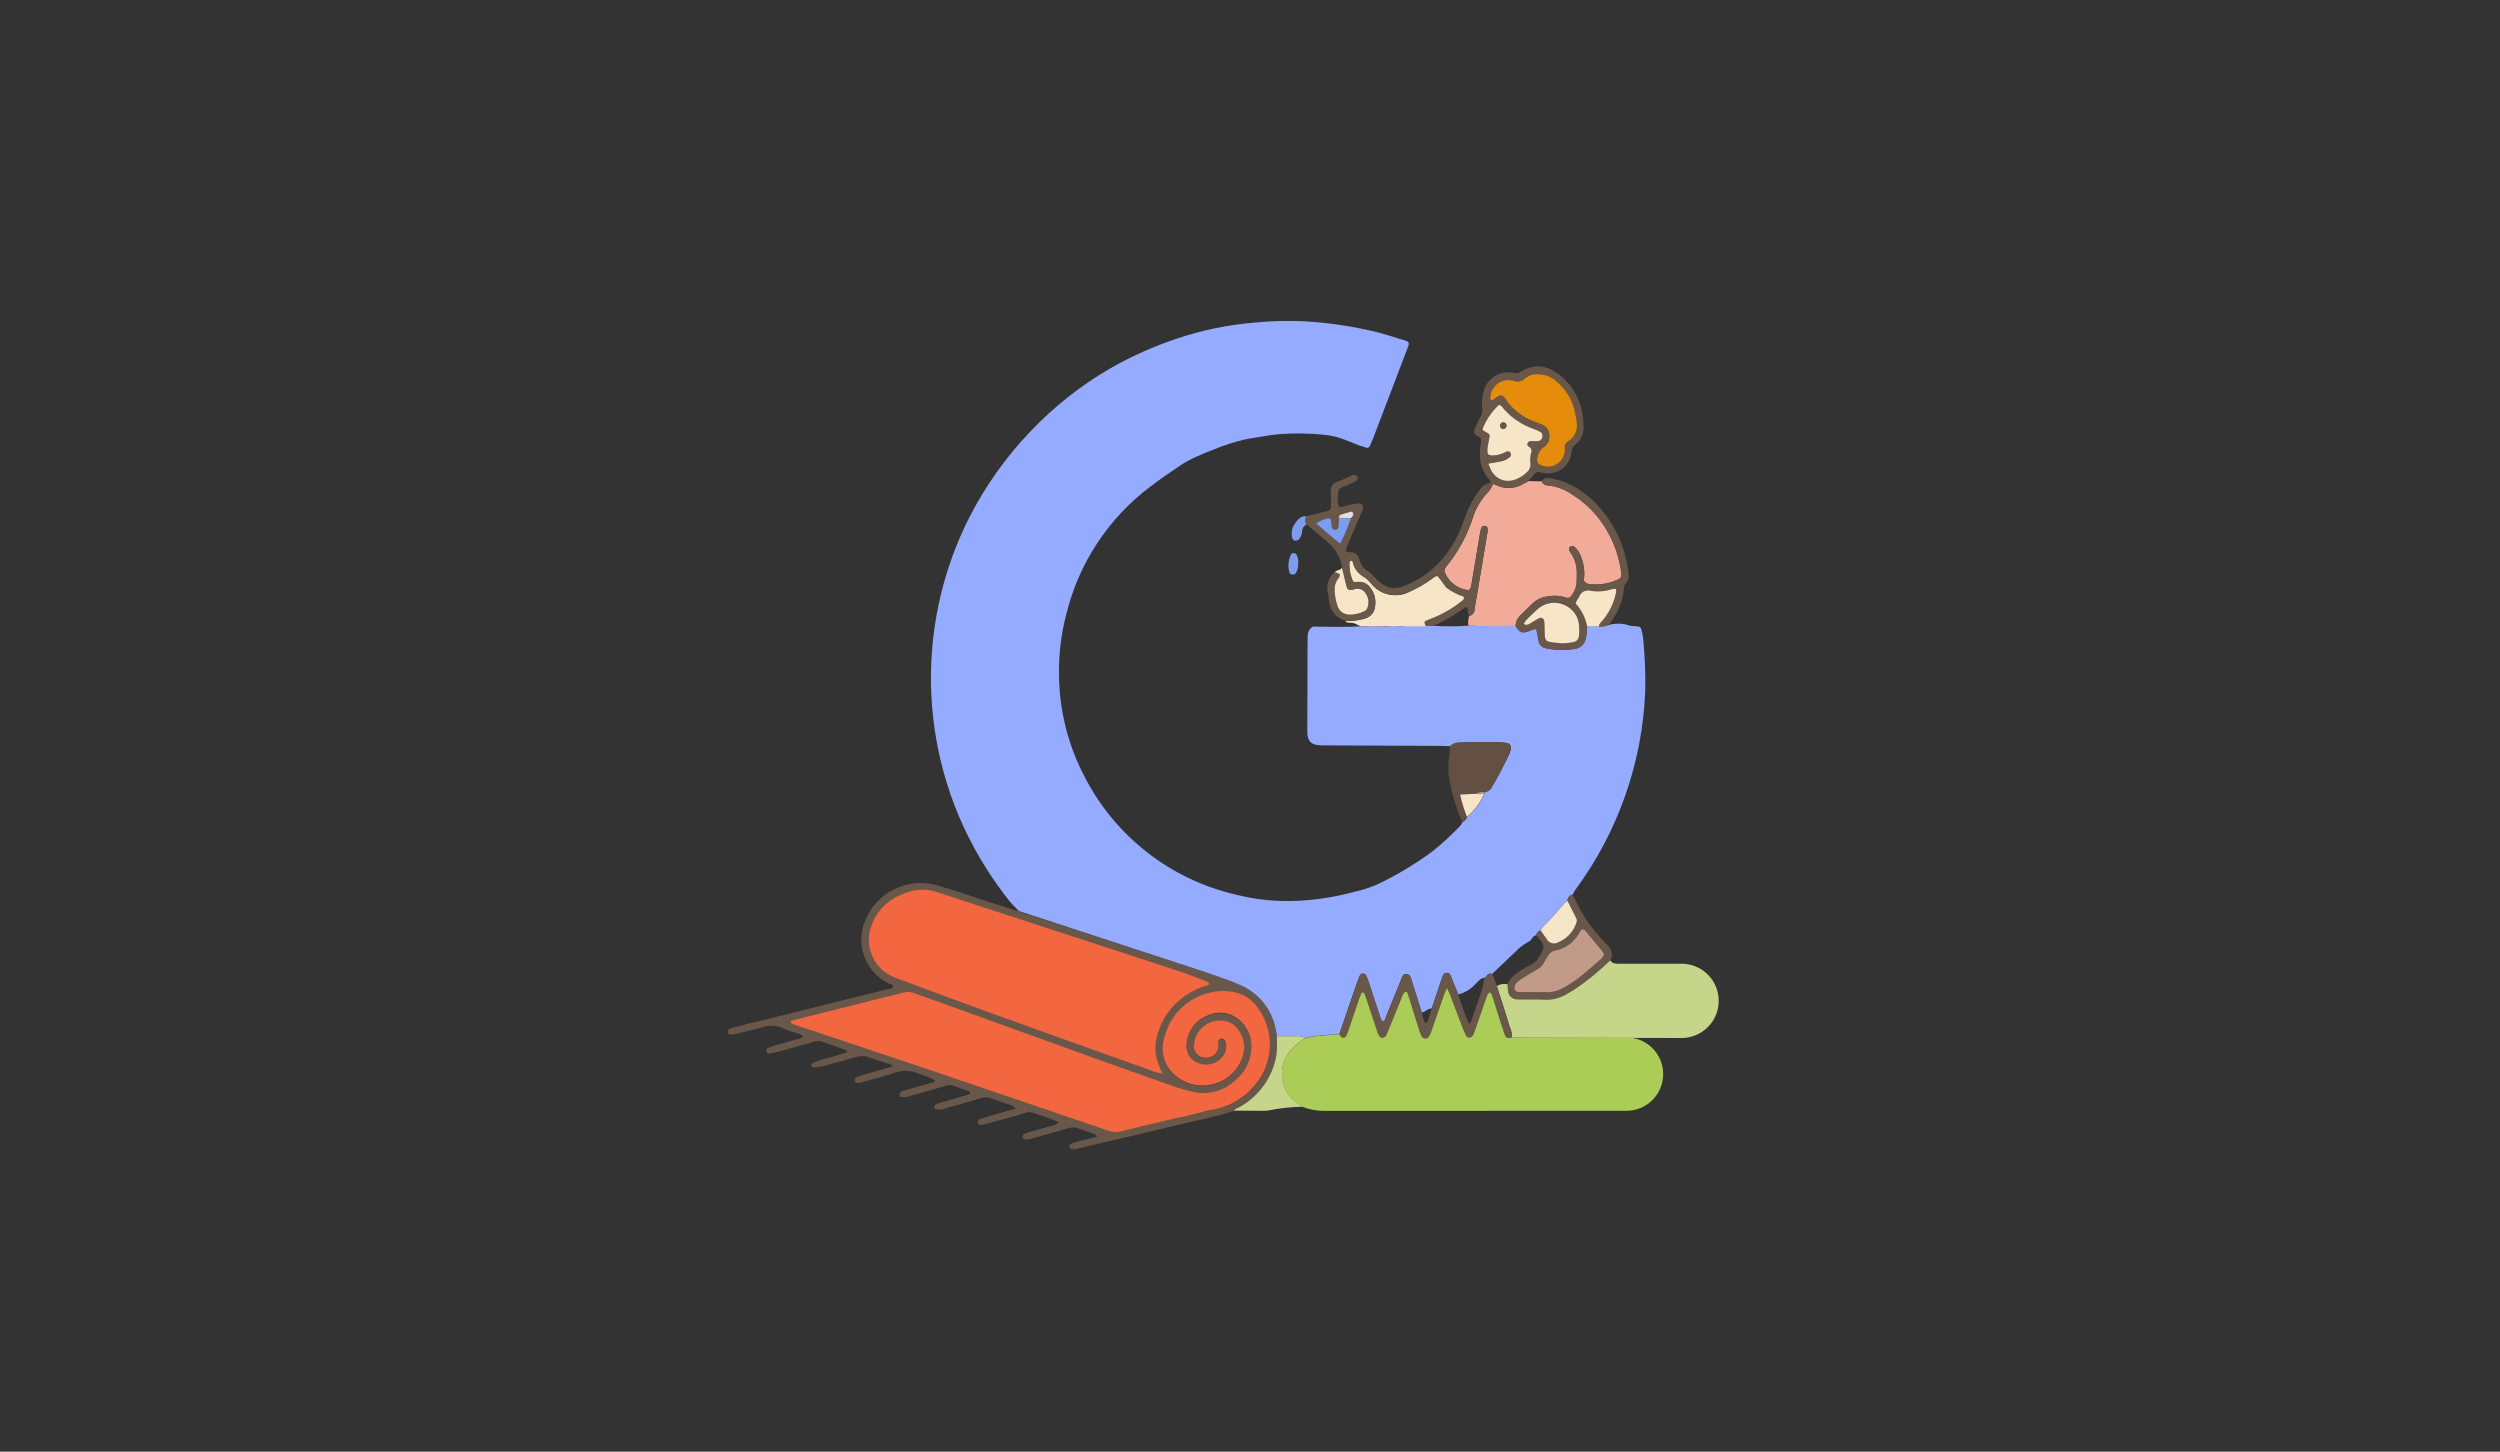 <?xml version="1.0" encoding="UTF-8"?>
<svg id="Ebene_2" data-name="Ebene 2" xmlns="http://www.w3.org/2000/svg" viewBox="0 0 883.14 512.82">
  <rect x="0" y="0" width="883.14" height="512.82" fill="#333333" stroke="none"/>
  <defs>
    <style>
      .cls-1 {
        fill: #f7e5c8;
      }

      .cls-1, .cls-2, .cls-3, .cls-4, .cls-5, .cls-6, .cls-7, .cls-8, .cls-9, .cls-10, .cls-11, .cls-12, .cls-13 {
        stroke-width: 0px;
      }

      .cls-2 {
        fill: #634f43;
      }

      .cls-3 {
        fill: #94abff;
      }

      .cls-4 {
        fill: #abcc57;
      }

      .cls-5 {
        fill: #c5d68b;
      }

      .cls-6 {
        fill: #c29a88;
      }

      .cls-7 {
        fill: #7d9cf0;
      }

      .cls-8 {
        fill: #e7dedf;
      }

      .cls-9 {
        fill: #fafafa;
      }

      .cls-10 {
        fill: #e68c0c;
      }

      .cls-11 {
        fill: #f1ab98;
      }

      .cls-12 {
        fill: #f26740;
      }

      .cls-13 {
        fill: #69584a;
      }
    </style>
  </defs>
  <path id="Pfad_11623" data-name="Pfad 11623" class="cls-1" d="m475.29,219.38c2.37.12,4.74-.2,6.99-.9,1.99-.58,3.4-2.37,3.5-4.44.24-1.65-.02-3.34-.74-4.84-1.17-2.23-2.71-3.88-5.55-3.54-.5,0-.98-.02-1.47-.1-1-2.17-1.45-4.54-1.35-6.91.06-.22.2-.4.38-.5.26-.16.6-.06.76.2.02.06.06.1.06.16.48,2.35,2.03,4.36,4.18,5.44.94.7,1.81,1.53,2.51,2.47,3.27,3.84,8.76,4.96,13.28,2.69,2.71-1.21,5.28-2.69,7.7-4.4.68-.44,1.19-1.17,2.25-1.23.98,1.35,10.17,7.11,11.19,8.54-.84,1.61-7.29,3.44-8.74,4.44-1.06.72-4.56,3.66-5.44,4.56-1.45,1.45-4.06.28-5.89,1.08-1.02.46-1.83-1-2.27.04-.32.74-.3-.92-.76-.82-.48,0-1.08-.1-1.57-.1-1.39.22-2.77.22-4.16,0-3.11.2-6.23.2-9.34,0-.48-.14-.92-.32-1.37-.54-.56-.36-1.21-.6-1.89-.68-.78-.04-1.65.16-2.25-.58v-.04h-.02Z"/>
  <path id="Pfad_11642" data-name="Pfad 11642" class="cls-13" d="m422.99,342.5c3.6,1.19,7.17,2.43,10.75,3.7,1.45.52,2.85,1.17,4.26,1.75,6.59,2.75,11.35,8.64,12.66,15.67.2.8.3,1.65.44,2.45,0,1.31.02,2.61,0,3.92-.02,1.79-.26,3.56-.72,5.26-1.85,6.59-6.19,12.22-12.12,15.65-.8.48-1.79.66-2.39,1.47-6.27,2.23-12.84,3.3-19.29,4.88-8.7,2.15-17.44,4.18-26.64,6.33-2.67.62-5.83,1.37-8.98,2.11-.78.3-1.63.38-2.43.24-.32-.14-.58-.38-.72-.68-.22-.42-.06-.94.38-1.17h.04c.74-.34,1.53-.62,2.33-.8,2.29-.58,4.6-1.11,6.89-1.65-.16-.78-.7-1-1.27-1.21-1.69-.56-3.4-1.06-5.04-1.73-1.33-.52-2.79-.54-4.14-.06-3.96,1.21-7.98,2.25-11.95,3.4-.88.34-1.83.5-2.79.46-.48-.06-.94-.18-1-.78-.08-.48.18-.96.64-1.17.88-.34,1.79-.64,2.69-.9,2.61-.76,5.24-1.49,7.86-2.21.64-.08,1.21-.48,1.49-1.06-3.09-1.41-6.37-2.33-9.58-3.44-.94-.16-1.91,0-2.75.4-4.34,1.19-8.66,2.45-13,3.66-.68.2-1.37.34-2.07.4-.5.08-.96-.24-1.06-.72-.16-.46.04-.98.46-1.21.76-.34,1.55-.6,2.33-.82,3.48-1.02,6.95-2.03,10.47-3.03-.32-.58-.86-1-1.51-1.17-2.35-.8-4.74-1.53-7.05-2.41-1.21-.48-2.55-.5-3.78-.06-4.08,1.25-8.2,2.35-12.3,3.52-1.08.46-2.29.6-3.48.4-.22-.08-.4-.24-.5-.46-.16-.32-.1-.7.14-.96.4-.44.92-.72,1.53-.82,3.19-.9,6.37-1.83,9.56-2.75.34-.08.68-.2,1-.34.2-.12.32-.3.36-.52,0-.2-.14-.38-.3-.48-1.99-.74-3.98-1.51-6.01-2.17-.94-.18-1.91-.06-2.79.32-4.1,1.21-8.2,2.33-12.3,3.52-.88.34-1.85.44-2.79.32-.32-.06-.76-.14-.72-.62,0-.34.08-.68.26-.96.54-.72,1.47-.76,2.23-.98,2.83-.86,5.69-1.63,8.54-2.41.64-.06,1.23-.42,1.57-.96-1.85-.9-3.76-1.67-5.71-2.27-2.81-1.33-6.05-1.43-8.92-.28-3.36,1.15-6.83,1.97-10.25,2.95-.56.2-1.13.36-1.71.48-.68.08-1.47.22-1.81-.66-.24-.62.14-1.23,1.04-1.53,1.35-.44,2.71-.84,4.08-1.23,2.71-.78,5.42-1.59,8.4-2.43-.46-.32-.94-.6-1.45-.84-2.35-.78-4.76-1.43-7.07-2.29-1.55-.58-3.25-.6-4.82-.08-3.98,1.19-7.98,2.25-11.95,3.32-.92.22-1.87.32-2.81.32-.34-.06-.62-.28-.78-.6-.06-.32.06-.66.3-.88.62-.34,1.27-.62,1.95-.8,2.49-.74,5-1.43,7.51-2.17.96-.28,1.91-.64,2.89-.96-.26-.4-.34-.7-.5-.76-2.89-1.04-5.79-2.07-8.7-3.05-.92-.24-1.91-.16-2.79.2-4.1,1.19-8.2,2.35-12.32,3.48-1.02.28-2.07.5-3.11.62-.48.1-.98-.18-1.13-.66-.16-.6.18-1.23.78-1.41.88-.34,1.79-.64,2.69-.88,2.51-.72,5-1.45,7.51-2.15.34-.1.7-.12,1.04-.26s.66-.24.74-.66c.08-.48-.34-.56-.6-.66-2.27-.68-4.5-1.47-6.69-2.37-2.05-.92-4.36-1.04-6.49-.32-3.19.88-6.43,1.67-9.64,2.45-.68.16-1.39.22-2.09.22-.48,0-.88-.4-.88-.88v-.04c0-.34.12-.68.38-.92.74-.36,1.53-.64,2.33-.84,17.34-4.32,34.7-8.62,52.06-12.9.58-.1,1.17-.26,1.71-.44.62-.26,1.69,0,1.83-.7.22-1.13-1.04-1.08-1.69-1.43-8-4.04-11.57-13.54-8.2-21.86,3.9-10.09,14.77-15.59,25.22-12.78,7.39,2.13,14.65,4.74,21.98,7.03m5.44,1.61l62.99,72.19c2.59-.32,5.14-.82,7.66-1.55,5.67-1,10.79-3.98,14.47-8.42,6.79-7.84,7.15-19.37.86-27.61-1.83-2.53-4.48-4.36-7.51-5.12-3.01-.76-6.17-.76-9.2,0-7.98,1.79-14.25,7.98-16.15,15.93-1.55,4.66-.14,9.8,3.54,13.06,6.09,5.53,15.51,5.06,21.04-1.02,1.47-1.63,2.57-3.54,3.21-5.63.92-3.13.34-6.53-1.61-9.16-.8-1.19-1.93-2.13-3.25-2.67-4.74-1.81-10.07.56-11.87,5.3-.32.82-.5,1.67-.58,2.53-.4,2.13.98,4.18,3.11,4.58.24.04.46.06.7.06,2.27.34,4.38-1.23,4.72-3.5.02-.2.04-.38.04-.58.04-.46-.04-.96,0-1.43,0-.68.56-1.23,1.25-1.21.56,0,1.06.4,1.19.96.6,1.71.34,3.62-.68,5.1-1.83,2.61-5.14,3.74-8.18,2.79-3.01-.7-5.06-3.52-4.8-6.61.22-4.64,3.15-8.72,7.49-10.41,3.3-1.57,7.19-1.23,10.19.86,3.8,2.65,5.77,7.21,5.08,11.79-.42,4.2-2.55,8.04-5.91,10.59-3.98,3.56-9.42,4.94-14.61,3.74-2.09-.44-4.14-1.02-6.17-1.73-8.74-3.03,4.24,10.11-57.02-62.85h.02v-.02Zm-18.34,54.81c18.52,20.25,52.72,12.68,69.9,6.05,0,0-88.4-26.28-69.88-6.03h0l-.02-.02Z"/>
  <path id="Pfad_11646" data-name="Pfad 11646" class="cls-11" d="m535.4,221.19c-1.99.06-2.91.22-5.57.22-1.33.1-2.65.1-3.98,0-1.39-.2-3.68-.1-5.04-.36l-.06-.06-.08.06-1.91.04c-.24-1.17-.16-2.37.22-3.5,1.08-.18,1.87-1.11,1.93-2.19.18-1.89.62-3.74.92-5.61,1.23-7.35,2.45-14.71,3.68-22.06.06-.34.04-.7,0-1.04-.08-.48-.46-.86-.96-.9-.48-.1-.96.14-1.19.6-.22.54-.38,1.11-.48,1.69-.98,5.83-1.97,11.67-2.93,17.5-.1.7-.24,1.39-.42,2.09-.14.56-.7.92-1.27.78-.04,0-.08-.02-.12-.04-3.34-.54-6.19-2.71-7.59-5.81-.44-.72-.36-1.65.2-2.27,4.32-5.22,7.57-11.23,9.62-17.68,1-3.05,2.63-5.87,4.78-8.26,1.02-.94,1.79-2.13,2.25-3.44.56.2.88.32,1.21.46,2.93,1.41,6.39,1.29,9.22-.32.72-.38,1.47-.76,2.19-1.15l4.62.1c.36.9,1.27,1.49,2.23,1.45,3.19.36,6.25,1.53,8.86,3.42,3.42,2.17,6.43,4.9,8.94,8.06,4.24,5.47,6.99,11.93,7.98,18.79.32,2.07.06,2.51-1.81,3.27-2.63,1.11-5.49,1.59-8.34,1.41-.96.08-1.91-.2-2.65-.8-.72-.7-.14-1.57-.2-2.37.08-2.85-.56-5.69-1.89-8.22-.44-.7-.96-1.33-1.57-1.89-.46-.42-1.17-.4-1.61.04-.36.34-.44.88-.2,1.31.14.32.32.62.56.9,1.41,2.07,2.13,4.54,2.07,7.05.04.94-.08,1.91-.04,2.85-.04,1.91-.72,3.76-1.95,5.22-.36.66-1.19.9-1.85.56-1.91-.64-3.98-.8-5.97-.46-2.15.14-4.18,1.04-5.77,2.51-1.41,1.29-2.69,2.67-4.08,4-1.19,1.02-1.91,2.49-1.97,4.04h0Z"/>
  <path id="Pfad_11625" data-name="Pfad 11625" class="cls-3" d="m503.62,221.11l2.79-.04c4.12.26,8.26.24,12.38-.04l1.91-.04h.14c1.39.24,3.15.08,4.54.3,1.51.22,2.21-.3,4.3-.16,1.91-.22,3.84-.22,5.75,0,1.41,2.29,2.01,2.55,4.22,1.99,1-.26,1.85-1.06,3.11-.86.24,1.37.48,2.75.76,4.14.22,1.35,1.29,2.39,2.63,2.57,3.38.72,6.85.78,10.27.22,1.81-.28,3.28-1.61,3.72-3.38.34-1.51.52-3.03.56-4.58h4.16c.8.12,1.61.08,2.39-.12,2.25-.84,4.72-1.02,7.07-.52,1.11.42,2.29.64,3.48.62,1.77.16,1.85.26,2.25,2.11.2.8.34,1.63.42,2.45.62,6.25.86,12.54.7,18.81-1.11,25.14-9.66,49.39-24.59,69.64-.38.58-.74,1.21-1.08,1.83-1.02.18-1.77,1.06-1.77,2.09-.56.42-1.08.9-1.57,1.43-1.87,2.31-3.84,4.52-5.93,6.61-.82.68-1.51,1.53-1.97,2.49-.8.22-1.43.86-1.61,1.69-1.33.22-1.45,1.77-2.59,2.27-1.04.54-2.03,1.19-2.95,1.93-.28.22-.54.44-.78.7-3.07,2.91-6.13,5.85-9.2,8.76-.68-.28-1.47-.06-1.87.54-.26.4-.5.78-1.02.88-1.41.16-2.09,1.33-3.03,2.17-1.61,1.83-3.74,3.09-6.09,3.66-.72-1.75-1.45-3.5-2.15-5.24-.4-.98-.62-2.37-1.81-2.39-1.47-.04-1.63,1.49-2.01,2.57-1.17,3.36-2.29,6.71-3.44,10.07-1.41-.14-2.17,1.27-3.46,1.41-1.19-3.72-2.35-7.43-3.54-11.15-.34-1.11-.5-2.53-2.03-2.49-1.31,0-1.47,1.37-1.87,2.31-1.77,4.26-3.48,8.54-5.22,12.8-.26.62-.3,1.43-1.21,1.67-.56-.7-.94-1.55-1.11-2.45-1.25-3.7-2.43-7.41-3.66-11.11-.28-.9-.6-1.79-.98-2.65-.3-.64-1.06-.9-1.71-.6-.26.12-.46.32-.58.58-.4.86-.74,1.75-1.02,2.63-2.07,6.03-4.14,12.08-6.21,18.1-2.09,0-4.16.3-6.23.46-1.95.12-3.88.42-5.77.92-.78-.52-1.73-.76-2.67-.66h-7.35c-.14-.82-.24-1.65-.44-2.45-1.31-7.01-6.07-12.9-12.66-15.67-1.43-.6-2.81-1.25-4.26-1.75-3.58-1.27-7.15-2.51-10.75-3.7-16.78-5.49-33.53-10.97-50.29-16.46-4.28-1.41-8.56-2.79-12.82-4.2-.32-.34-.18-.2-1.23-1.31l-1.95-2.05c-2.91-3.74-5.71-7.59-8.24-11.61-23.85-37.49-26.08-84.83-5.87-124.41,5.61-10.89,12.74-20.94,21.2-29.8,8.32-8.82,17.88-16.4,28.37-22.48,7.41-4.24,15.25-7.76,23.37-10.47,9-3.05,18.34-4.98,27.81-5.75,5.79-.56,11.61-.7,17.42-.44,8.64.48,17.24,1.77,25.64,3.84,3.44.86,6.83,1.99,10.23,3.05,1.04.32,1.25.86.84,1.93-1.77,4.66-3.54,9.32-5.32,13.96-2.37,6.21-4.74,12.42-7.11,18.63-.34.88-.72,1.77-1.11,2.61-.2.54-.8.82-1.35.62-.04,0-.08-.04-.12-.06-.9-.3-1.83-.54-2.71-.88-2.21-.84-4.38-1.83-6.63-2.53-1.69-.54-3.44-.88-5.2-1.06-5.3-.56-10.65-.64-15.97-.24-4.04.34-7.98,1.19-11.95,1.81-3.94.9-7.78,2.15-11.49,3.72-2.01.7-3.98,1.53-5.91,2.45-1.85.82-3.64,1.77-5.32,2.85-3.64,2.43-7.25,4.92-10.75,7.57-14.99,11.21-25.56,27.31-29.92,45.49-1.77,6.79-2.61,13.78-2.51,20.8.06,12.64,3.13,25.09,9.02,36.29,10.85,21.16,30.5,36.45,53.69,41.73,7.03,1.77,14.29,2.49,21.54,2.13,6.75-.3,13.46-1.37,19.97-3.15,2.77-.58,5.49-1.45,8.08-2.57,6.87-3.25,13.4-7.15,19.53-11.67,3.15-2.51,6.15-5.22,8.96-8.14.74-.6,1.33-1.37,1.73-2.23.74-.42,1.33-1.06,1.67-1.85,2.57-2.15,4.62-4.84,5.99-7.92.04-.08,0-.22,0-.34.1-.14.16-.3.2-.48,1.19-.2,2.19-.98,2.67-2.07,2.25-3.62,4.06-7.49,5.99-11.27.3-.62.5-1.31.6-2.01.18-.94-.44-1.85-1.37-2.03h-.14c-1.17-.18-2.35-.26-3.54-.28-2.83-.04-5.69,0-8.52,0-1.65,0-3.32.14-4.96.16-1.08,0-2.11.46-2.85,1.23-1.19-.04-2.37-.1-3.56-.1-13.52-.06-27.06-.12-40.59-.18h-1.43c-3.64-.1-4.96-1.39-4.96-4.92,0-10.81.04-21.6.08-32.41,0-1.81.04-3.6,1.93-4.64,5.69.08,11.39.24,17.08-.1,3.11.2,6.23.18,9.34,0h13.44"/>
  <path id="Pfad_11656" data-name="Pfad 11656" class="cls-13" d="m540,169.91c-.72.38-1.47.76-2.19,1.15-2.83,1.61-6.27,1.73-9.22.32-.32-.14-.64-.24-1.21-.46-.44,1.33-1.23,2.49-2.25,3.44-2.15,2.39-3.78,5.2-4.78,8.26-2.05,6.45-5.32,12.46-9.62,17.68-.56.62-.64,1.55-.2,2.27,1.41,3.07,4.26,5.26,7.59,5.81.54.2,1.15-.08,1.37-.62,0-.04,0-.08.04-.12.18-.68.32-1.39.42-2.09.98-5.83,1.97-11.67,2.93-17.5.1-.58.26-1.15.48-1.69.2-.44.68-.7,1.19-.6.48.04.88.42.96.9.06.34.08.7,0,1.04-1.23,7.35-2.43,14.71-3.68,22.06-.32,1.87-.74,3.72-.92,5.61-.06,1.08-.84,2.01-1.93,2.19-.2-.54-.38-1.11-.56-1.65-.16-.46.36-1.15-.54-1.53-3.58,2.63-7.43,4.9-11.49,6.71l-2.79.04c-.22-.74-.92-1.55.4-1.99.56-.18,1.08-.46,1.65-.66,3.76-1.45,7.27-3.44,10.43-5.95.52-.4,1.27-.72.98-1.73-2.23-.7-4.34-1.81-6.19-3.23l-3.07-4.18c-1.06.06-1.57.8-2.25,1.23-2.41,1.71-4.98,3.19-7.7,4.4-4.52,2.27-9.99,1.15-13.28-2.69-.72-.94-1.57-1.77-2.51-2.47-2.15-1.08-3.7-3.07-4.18-5.44-.06-.3-.36-.5-.66-.42-.06,0-.12.04-.16.06-.2.12-.34.3-.38.5-.12,2.39.34,4.76,1.35,6.91.48.08.98.12,1.47.1,2.83-.36,4.38,1.31,5.55,3.54.72,1.51.98,3.19.74,4.84-.1,2.07-1.51,3.86-3.5,4.44-2.27.7-4.64,1.02-6.99.9-3.19-.82-5.51-3.56-5.79-6.85-.16-.8-.12-1.67-.32-2.45-.88-2.91.06-6.05,2.39-8,1.81.44,2.05.76,1.39,1.93-.74.92-1.23,2.01-1.45,3.17-.12,2.37.22,4.72,1.04,6.95.54,1.61,2.01,2.75,3.7,2.89,2.01.14,4.02-.28,5.81-1.23.42-.22.74-.56.92-.98.74-1.79.5-3.82-.64-5.38-.86-1.35-2.57-1.87-4.06-1.27-.22.08-.46.12-.68.16-1.25.16-1.67-.14-1.99-1.39-.54-2.17-1.04-4.34-1.57-6.51-.58-3.54-2.25-6.45-4.98-8.76-2.51-2.13-5.02-4.26-7.53-6.41-.7-.94-.7-1.89.04-2.83,2.41-.6,4.82-1.21,7.23-1.77.86-.12,1.47-.9,1.39-1.77-.02-1.79,0-3.56-.08-5.34-.24-1.33.56-2.63,1.85-3.03,1.77-.68,3.48-1.53,5.2-2.29.52-.3,1.13-.4,1.71-.26.32.1.58.34.74.64.1.32.04.68-.14.96-.32.34-.68.62-1.11.82-.62.32-1.31.56-1.93.9-1.23.66-3.03.68-3.58,2.09-.42,1.73-.44,3.54-.02,5.26.06.54.6.68,1.11.56,1.15-.28,2.27-.66,3.44-.9.92-.2,1.85-.34,2.79-.4.74,0,1.35.58,1.37,1.33,0,.12,0,.26-.04.38-.24.78-.54,1.57-.88,2.33l-4.34,10.13c-.28.66-.54,1.31-.76,1.99-.2.64.14,1.04.92,1.15.24.02.48-.04.7-.02,1.49-.08,2.81.96,3.07,2.45.36,1.89,1.57,3.5,3.27,4.36.74.58,1.45,1.23,2.05,1.95.72.78,1.51,1.51,2.35,2.17,2.07,1.69,4.86,2.15,7.37,1.23,6.21-2.15,11.61-6.11,15.53-11.39,2.81-3.7,4.96-7.82,6.41-12.24,1.21-3.74,3.03-7.23,5.4-10.35.82-1.51,2.33-2.51,4.04-2.69-.08-.36-.22-.7-.42-1.02-2.51-2.75-3.74-6.45-3.4-10.17.04-1.06.14-2.13.34-3.17.32-.74-.04-1.61-.78-1.93,0,0-.04,0-.08-.02-1.83-.96-1.91-1.29-1.21-3.03.52-1.33,1.13-2.61,1.83-3.86.6-1.02.84-2.21.7-3.4-.24-1.89-.1-3.8.46-5.63,1.13-4.76,5.89-7.7,10.65-6.59.9.22,1.85.06,2.61-.48,3.66-2.47,8.46-2.43,12.06.12,4.36,2.77,7.53,7.03,8.96,11.99.66,2.27,1.02,4.64,1.02,7.01.28,2.53-.78,5.02-2.79,6.57-.84.64-1.37,1.61-1.45,2.65-.34,4.52-4.28,7.92-8.8,7.57-.22,0-.42-.04-.64-.08-.58-.04-1.19-.14-1.75-.3-.68-.24-1.45.02-1.85.64-.72.8-1.45,1.59-2.15,2.37l.04.08h0Zm-67.03,13c-.06,1.06-.08,2.13-.22,3.17-.04.62-.56,1.08-1.19,1.06h0c-.62-.02-1.11-.5-1.15-1.13-.14-.68-.14-1.41-.22-2.11-.06-.52-.32-.9-.88-.84-1.61.26-3.11.92-4.4,1.91,2.91,2.21,5.42,4.86,8.58,7.05,1.45-2.91,2.71-5.91,3.76-9,.54-.48,1.02-1.13.74-1.79-.36-.88-1.15-.34-1.75-.18-.88.22-1.77.48-2.61.78-.44.16-.7.62-.62,1.08h-.04v-.02Zm84.06-32.99c-.2-1.31-.36-2.83-.72-4.32-.92-4.2-3.19-8-6.47-10.79-1.67-1.55-3.84-2.45-6.11-2.59-1.79-.22-3.6.28-5,1.37-1.06,1.19-2.75,1.55-4.2.92-.9-.26-1.87-.32-2.81-.16-3.17.48-5.47,3.3-5.34,6.51,0,.3.24.54.54.52.06,0,.14,0,.2-.04.5-.3.98-.64,1.45-1,1.51-.96,2.21-.88,3.21.66,2.47,3.66,6.05,6.45,10.21,7.92.98.38,2.01.7,2.95,1.19,1.43.68,2.33,2.13,2.29,3.72.18,1.57-.52,3.11-1.83,4-1.51,1-2.41,2.69-2.47,4.5-.14.72.22,1.45.88,1.79,2.91,1.61,6.57.54,8.18-2.37.42-.76.66-1.63.72-2.49v-1.06c-.12-.96.38-1.91,1.25-2.35,2.03-1.25,3.21-3.52,3.03-5.91h.04,0Zm-31.3,13.86c.38.9.62,1.57.92,2.19.22.42.46.82.76,1.21,1.67,2.25,4.58,3.21,7.25,2.39,1.71-.5,3.28-1.41,4.54-2.65,1.04-.8,1.57-2.11,1.39-3.42-.14-1.17-.06-2.37.24-3.52.4-.82.06-1.83-.76-2.23-.04-.02-.1-.04-.14-.06-.42-.26-.54-.82-.28-1.23h0c.24-.42.68-.66,1.17-.64.82,0,1.65.04,2.47,0,.74-.04,1.35-.58,1.49-1.31.24-.7,0-1.49-.62-1.89-.8-.46-1.67-.86-2.57-1.15-3.92-1.39-7.43-3.74-10.23-6.81-.52-.6-.88-1.43-1.87-1.65-2.55,2.39-4.54,5.32-5.83,8.58.22.66.72.72,1.11.94,1.61.94,1.59.94,1.21,2.77-.18.8-.34,1.63-.46,2.43-.4,2.93.04,3.4,2.91,3.07.7-.1,1.39-.28,2.05-.52.56-.18,1.06-.52,1.61-.72.5-.3,1.15-.12,1.45.38,0,.02.04.06.04.1.26.56.06,1.23-.44,1.57-.8.7-1.79,1.17-2.85,1.37-1.39.28-2.77.5-4.58.82h0l.04-.04h0Z"/>
  <path id="Pfad_11664" data-name="Pfad 11664" class="cls-13" d="m567.21,221.15c-.78.2-1.59.24-2.39.14.06-1.06.92-1.61,1.51-2.33,2.25-2.77,3.8-6.05,4.52-9.52.28-1.41.04-1.65-1.49-1.25-2.39.74-4.9.94-7.37.56-1.75-.54-3.62.42-4.18,2.17-.34.74-1.04,1.31-1.17,2.31,2.05,2.27,3.44,5.04,4.02,8.06-.04,1.55-.22,3.07-.56,4.58-.44,1.77-1.91,3.11-3.72,3.38-3.4.56-6.89.5-10.27-.22-1.35-.18-2.41-1.23-2.63-2.57-.28-1.39-.5-2.77-.76-4.14-1.25-.2-2.11.6-3.11.86-2.21.56-2.83.3-4.22-1.99.06-1.57.78-3.03,1.97-4.04,1.37-1.31,2.67-2.71,4.08-4,1.57-1.49,3.6-2.37,5.77-2.51,1.99-.36,4.04-.2,5.97.46.66.34,1.49.1,1.85-.56,1.23-1.47,1.91-3.32,1.95-5.22-.04-.94.08-1.91.04-2.85.06-2.51-.66-4.96-2.07-7.05-.22-.28-.42-.58-.56-.9-.24-.44-.16-.96.2-1.31.44-.46,1.15-.48,1.61-.04.6.56,1.13,1.21,1.57,1.89,1.33,2.53,1.97,5.36,1.89,8.22.06.78-.54,1.67.2,2.37.76.58,1.71.86,2.65.8,2.85.16,5.71-.32,8.34-1.41,1.85-.76,2.13-1.21,1.81-3.27-.98-6.85-3.72-13.32-7.98-18.79-2.51-3.17-5.55-5.89-8.94-8.06-2.61-1.89-5.67-3.05-8.86-3.42-.98.04-1.87-.54-2.23-1.45.5-1,1.65-1.49,2.71-1.15,3.05.46,5.99,1.47,8.68,2.99,3.52,1.99,6.65,4.58,9.28,7.66,5.63,6.51,9.1,14.59,9.97,23.15.3,1.17,0,2.41-.86,3.27-.5.5-.76,1.21-.74,1.93-.38,3.92-1.77,7.66-4.02,10.87-.32.48-.68.96-.96,1.49l-1.45.92v-.04h-.02Zm-16.25,6.01c1.71.08,3.42-.08,5.08-.48.94-.24,1.65-1.04,1.75-2.01.14-1.29.16-2.59.04-3.88-.26-3.15-2.23-5.91-5.12-7.15-3.23-1.47-7.01-.86-9.62,1.55-1.35,1.17-2.59,2.43-3.84,3.68-.32.34-.58.72-.82,1.13-.06.08-.1.3-.06.32.16.16.36.26.56.32.6.04,1.19-.14,1.65-.52,1.02-.6,2.03-1.23,3.05-1.79.62-.36,1.41-.14,1.77.48.08.12.12.28.16.42.06.46.1.94.1,1.41.04,1.31,0,2.61.1,3.9.1,1.39.52,1.93,1.87,2.19,1.27.24,2.57.3,3.36.38h0v.06h-.02Z"/>
  <path id="Pfad_11666" data-name="Pfad 11666" class="cls-2" d="m512.28,263.54c.76-.76,1.79-1.21,2.85-1.23,1.65-.04,3.32-.16,4.96-.16,2.83,0,5.69-.04,8.52,0,1.19,0,2.35.1,3.54.28.94.1,1.65.96,1.53,1.91v.14c-.08.7-.28,1.39-.6,2.01-1.93,3.8-3.74,7.66-5.99,11.27-.5,1.08-1.49,1.87-2.67,2.07-1.02-.16-2.07.04-2.97.56l-5.65.28c.62,2.69,1.45,5.32,2.45,7.9-.34.78-.92,1.43-1.67,1.85-1.91-4.32-3.36-8.84-4.3-13.48-.72-3.25-.82-6.59-.32-9.89.18-1.17.22-2.37.3-3.54h.04l-.02.02Z"/>
  <path id="Pfad_11671" data-name="Pfad 11671" class="cls-13" d="m568.84,339.23c-3.88,3.8-8.1,7.23-12.6,10.27-1.11.68-2.23,1.33-3.36,1.95-2.15,1.25-4.62,1.85-7.11,1.69-2.59-.14-5.2-.06-7.8-.08-.7,0-1.43,0-2.13-.04-1.61-.04-2.93-1.25-3.11-2.85-.1-.82-.16-1.65-.16-2.47.44-1.23,1.23-2.29,2.23-3.09,1.81-1.51,3.82-2.77,5.93-3.78,1.17-.54,2.17-1.43,2.83-2.53,2.39-4.02,2.39-4.28-.9-7.9.18-.82.8-1.47,1.61-1.69.68.96,1.33,1.93,2.03,2.87.68,1.47,2.45,2.11,3.92,1.41.1-.04.2-.1.3-.16,3.09-1.27,5.44-3.86,6.41-7.05.18-.44.16-.92-.06-1.35-1.04-2.09-2.11-4.16-3.15-6.25,0-1.04.74-1.93,1.77-2.09.38.6.72,1.23,1.02,1.85,2.49,5.38,5.89,10.29,10.03,14.53.56.6,1.15,1.21,1.67,1.85,1.29,1.31,1.57,3.32.64,4.92h0Zm-26.7,11.21v.06c1.31,0,2.61-.08,3.92,0,2.13.1,4.26-.4,6.11-1.47,5.12-2.63,9.2-6.63,13.52-10.31.08-.08.16-.16.24-.26.84-.98.94-1.51.14-2.49-2.01-2.49-4.06-4.92-6.11-7.37-.08-.08-.18-.16-.28-.2-.32-.16-.68-.26-.96.06-.32.34-.6.72-.84,1.13-1.73,3.17-4.76,5.42-8.3,6.13-1.19.18-2.21.94-2.73,2.03-.36.74-.92,1.39-1.29,2.13-.58,1.17-1.55,2.11-2.71,2.67-1.97,1.08-3.86,2.31-5.75,3.52-.6.38-1.13.84-1.59,1.39-.54.66-.62,1.59-.2,2.35.3.6.94.62,1.55.64h5.32-.04,0Z"/>
  <path id="Pfad_11675" data-name="Pfad 11675" class="cls-5" d="m435.85,392.35c.6-.8,1.59-.98,2.39-1.47,5.93-3.44,10.27-9.04,12.12-15.65.46-1.73.7-3.5.72-5.26.04-1.31,0-2.61,0-3.92h7.35c.94-.08,1.89.14,2.67.66-2.53,1.51-4.72,3.52-6.41,5.93-2.65,4.46-2.41,10.07.6,14.29.6.72,1.27,1.39,2.01,1.97.9.74,1.89,1.39,2.83,2.07-4,.06-7.98.48-11.89,1.27-.7.12-1.41.16-2.11.16-3.44,0-6.85-.04-10.29-.06h0v.02Z"/>
  <path id="Pfad_11676" data-name="Pfad 11676" class="cls-1" d="m474.04,200.47c.52,2.17,1.02,4.34,1.57,6.51.32,1.27.74,1.55,1.99,1.39.24-.04.46-.1.68-.16,1.49-.62,3.19-.1,4.06,1.27,1.15,1.55,1.39,3.6.64,5.38-.18.42-.52.76-.92.98-1.79.94-3.8,1.37-5.81,1.23-1.71-.14-3.15-1.27-3.7-2.89-.82-2.23-1.19-4.58-1.04-6.95.2-1.17.7-2.25,1.45-3.17.66-1.17.4-1.49-1.39-1.93.58-.92,2.01-.54,2.49-1.63h0l-.02-.02Z"/>
  <path id="Pfad_11696" data-name="Pfad 11696" class="cls-7" d="m461.58,182.47c-.74.94-.74,1.89-.04,2.83-.88.38-1.47,1.23-1.53,2.19-.04.94-.34,1.85-.84,2.63-.32.64-1.04,1-1.75.88-.58-.16-.98-.68-1.02-1.29-.34-1.75.1-3.56,1.19-4.98.98-1.27,2.03-2.65,4.02-2.27h-.02Z"/>
  <path id="Pfad_11698" data-name="Pfad 11698" class="cls-7" d="m458.59,198.82c.12,1.19-.14,2.39-.7,3.44-.28.54-.88.84-1.49.72-.48-.1-.86-.46-.96-.94-.54-2.09-.32-4.3.62-6.23.42-.52,1.21-.58,1.71-.16.04.04.1.08.14.12.58.9.82,1.99.68,3.05Z"/>
  <path id="Pfad_11716" data-name="Pfad 11716" class="cls-1" d="m560.66,221.27c-.58-2.99-1.97-5.79-4.02-8.06.12-1,.82-1.57,1.17-2.31.56-1.75,2.43-2.73,4.18-2.17,2.47.38,4.98.18,7.37-.56,1.53-.4,1.77-.16,1.49,1.25-.72,3.5-2.27,6.77-4.52,9.52-.58.72-1.45,1.29-1.51,2.33h-4.16Z"/>
  <path id="Pfad_11717" data-name="Pfad 11717" class="cls-1" d="m553.71,318.19l3.15,6.25c.22.42.24.92.06,1.35-.96,3.19-3.32,5.79-6.41,7.05-1.39.86-3.19.42-4.06-.96-.06-.1-.12-.2-.16-.3-.7-.92-1.37-1.91-2.03-2.87.46-.96,1.15-1.81,1.97-2.49,2.09-2.11,4.06-4.32,5.93-6.61.46-.52.98-1,1.55-1.43h0v.02Z"/>
  <path id="Pfad_11720" data-name="Pfad 11720" class="cls-1" d="m518.22,288.58c-1-2.57-1.83-5.2-2.45-7.9l5.65-.28c.9.22,1.87.18,2.77-.08,0,.12.06.26,0,.34-1.37,3.05-3.42,5.77-5.99,7.92h.02Z"/>
  <path id="Pfad_11722" data-name="Pfad 11722" class="cls-6" d="m524.19,280.32c-.9.28-1.85.3-2.77.08.9-.52,1.95-.72,2.97-.56-.04.18-.1.34-.2.48h0Z"/>
  <path id="Pfad_11723" data-name="Pfad 11723" class="cls-9" d="m520.68,221.05l.08-.06.06.06h-.14,0Z"/>
  <path id="Pfad_11793" data-name="Pfad 11793" class="cls-12" d="m410.09,379.09c-1.43-.14-2.81-.54-4.08-1.17-19.33-6.89-38.64-13.8-57.93-20.76-10.71-3.88-21.36-7.9-32.03-11.87-6.83-2.63-10.57-10.03-8.6-17.08,2.23-7.43,7.47-11.57,14.75-13.48,3.01-.72,6.19-.54,9.08.52,13.64,4.48,27.28,8.94,40.93,13.36,15.01,4.9,30,9.76,44.99,14.71,3.25,1.08,6.45,2.41,9.64,3.66.18.12.28.32.28.54-.04.22-.18.4-.38.5-3.68.98-7.09,2.77-10.01,5.24-4.54,3.74-7.53,9.04-8.4,14.85-.42,2.59-.1,5.26.9,7.7.4.98.76,1.99,1.15,2.97-.1.08-.2.18-.3.28h0v.02Z"/>
  <path id="Pfad_11794" data-name="Pfad 11794" class="cls-12" d="m421.2,393.32c-1.73.76-3.56,1.29-5.42,1.55-6.55,1.59-13.14,3.11-19.69,4.76-1.47.4-3.03.34-4.48-.18-12.12-4.16-24.23-8.28-36.35-12.38-10.67-3.62-21.32-7.27-31.99-10.87-13.58-4.56-27.18-9.12-40.81-13.64-.78-.26-1.57-.54-2.35-.8-.34-.06-.62-.34-.7-.68-.1-.52.36-.56.66-.64,3.34-.84,6.67-1.67,9.99-2.51l17.6-4.42c.46-.08.92-.12,1.41-.14.48.92,1.41,1.15,2.33,1.47,5.49,1.87,10.97,3.78,16.44,5.71,9.46,3.38,18.89,6.91,28.41,10.17,4.92,1.69,9.8,3.48,14.75,5.08,10.13,3.28,20.09,7.07,30.12,10.65,1.45.52,2.91.98,4.36,1.51,4.78,1.73,9.56,3.46,14.35,5.16.46.12.92.2,1.41.22h-.02Z"/>
  <path id="Pfad_11795" data-name="Pfad 11795" class="cls-12" d="m421.38,393.66c-.46-.08-3.27.96-3.72.8-4.78-1.71-7.35-2.83-12.14-4.56-1.45-.52-3.68-1.77-5.12-2.27-10.03-3.58-19.83-6.95-29.96-10.25-4.94-1.61-10.81-3.64-15.73-5.3-9.52-3.25-19.35-6.49-28.83-9.87-5.47-1.95-9.02-5.53-14.51-7.39-.92-.3-3.23-.38-3.74-1.31,3.56-.94,8.5-2.05,12.06-2.99,1.17-.24,2.39-.1,3.46.4,3.68,1.37,7.37,2.61,11.05,3.94,11.59,4.18,23.21,8.38,34.8,12.58,6.69,2.41,13.38,4.84,20.07,7.25,8.7,3.11,17.42,6.21,26.14,9.28,2.01.7,4.08,1.27,6.17,1.73,5.18,1.21,10.65-.18,14.61-3.74,3.36-2.57,5.49-6.39,5.91-10.59.68-4.58-1.29-9.14-5.08-11.79-2.99-2.09-6.87-2.43-10.19-.86-4.34,1.67-7.29,5.75-7.49,10.41-.24,3.09,1.79,5.89,4.8,6.61,3.03.94,6.35-.18,8.18-2.79,1.04-1.49,1.31-3.4.68-5.1-.16-.66-.8-1.08-1.47-.92-.56.12-.94.62-.96,1.19-.06.46.02.94,0,1.43,0,2.29-1.89,4.14-4.18,4.12-.2,0-.38,0-.58-.04-2.17,0-3.9-1.79-3.9-3.94,0-.24.02-.48.08-.72.4-5.06,4.84-8.84,9.91-8.42.86.08,1.73.26,2.53.58,1.33.56,2.45,1.49,3.25,2.67,1.95,2.63,2.53,6.03,1.61,9.16-2.41,7.86-10.75,12.28-18.63,9.87-2.09-.64-4.02-1.73-5.63-3.21-3.68-3.25-5.08-8.4-3.54-13.06,1.91-7.96,8.18-14.14,16.15-15.93,3.01-.76,6.19-.74,9.2,0,3.03.76,5.69,2.59,7.51,5.12,6.27,8.26,5.91,19.77-.86,27.61-3.66,4.46-8.76,7.49-14.45,8.56-2.55.48-5.02,1.21-7.49,1.75h.02v.02Z"/>
  <path id="Pfad_11796" data-name="Pfad 11796" class="cls-12" d="m410.37,378.81c.14.14.4.36.38.4-.26.38-.48.16-.66-.1.1-.1.2-.2.3-.3h-.02Z"/>
  <path id="Pfad_11809" data-name="Pfad 11809" class="cls-10" d="m557.06,149.92c.16,2.37-1,4.66-3.03,5.91-.86.44-1.37,1.39-1.25,2.35v1.06c-.22,3.32-3.09,5.83-6.41,5.61-.88-.06-1.73-.3-2.49-.72-.66-.32-1.02-1.06-.88-1.79.04-1.81.96-3.48,2.47-4.5,1.31-.88,2.01-2.43,1.83-4,.04-1.59-.86-3.03-2.29-3.72-.94-.48-1.97-.8-2.95-1.19-4.16-1.47-7.76-4.24-10.21-7.92-1-1.55-1.73-1.65-3.21-.66-.46.36-.94.7-1.45,1-.28.12-.58-.02-.7-.3,0-.06-.04-.12-.04-.2-.14-3.21,2.17-6.01,5.34-6.51.94-.16,1.91-.1,2.81.16,1.45.62,3.15.24,4.2-.92,1.43-1.11,3.21-1.59,5-1.37,2.27.14,4.42,1.04,6.11,2.59,3.28,2.79,5.57,6.57,6.47,10.79.34,1.49.5,3.03.72,4.32h-.04,0Z"/>
  <path id="Pfad_11810" data-name="Pfad 11810" class="cls-1" d="m525.76,163.8c1.81-.32,3.19-.54,4.58-.82,1.04-.2,2.03-.66,2.85-1.37.52-.34.7-1,.44-1.57-.24-.52-.86-.76-1.41-.52-.04,0-.06.04-.1.04-.54.22-1.06.54-1.61.72-.66.24-1.35.42-2.05.52-2.89.32-3.32-.14-2.91-3.07.12-.82.28-1.63.46-2.43.38-1.83.4-1.83-1.21-2.77-.38-.22-.9-.28-1.11-.94,1.29-3.25,3.25-6.19,5.83-8.58.98.22,1.33,1.06,1.87,1.65,2.79,3.09,6.31,5.42,10.23,6.81.88.3,1.75.68,2.57,1.15.62.42.88,1.19.62,1.89-.14.72-.74,1.27-1.49,1.31-.82.04-1.65,0-2.47,0-.48-.04-.94.2-1.17.64-.26.42-.16.96.26,1.25h0c.86.32,1.31,1.29.98,2.15,0,.06-.04.1-.06.14-.3,1.15-.38,2.33-.24,3.52.2,1.31-.34,2.61-1.39,3.42-1.27,1.25-2.83,2.15-4.54,2.65-2.67.82-5.59-.12-7.25-2.39-.3-.38-.54-.76-.76-1.21-.3-.62-.54-1.29-.92-2.19h0l-.02.02Zm5.12-14.59c-.58.08-1,.62-.92,1.23,0,.58.42,1.06,1,1.08h.08c.64,0,1.15-.54,1.13-1.19v-.22c-.12-.58-.68-.96-1.27-.9h-.02Z"/>
  <path id="Pfad_11811" data-name="Pfad 11811" class="cls-7" d="m477.26,183.03c-1.04,3.07-2.31,6.09-3.76,9-3.15-2.17-5.67-4.82-8.58-7.05,1.29-.98,2.79-1.65,4.4-1.91.56-.06.84.32.9.84.08.7.08,1.43.22,2.11.04.62.52,1.11,1.15,1.13.62.04,1.15-.42,1.19-1.04h0c.14-1.04.16-2.11.22-3.17l4.28.12h0l-.02-.02Z"/>
  <path id="Pfad_11812" data-name="Pfad 11812" class="cls-8" d="m477.26,183.03l-4.26-.12c-.08-.46.18-.92.62-1.08.86-.3,1.75-.56,2.61-.78.6-.16,1.39-.68,1.75.18.28.66-.2,1.31-.74,1.79h.02v.02Z"/>
  <path id="Pfad_11824" data-name="Pfad 11824" class="cls-1" d="m550.95,227.17c-.78-.08-2.09-.14-3.36-.38-1.35-.26-1.77-.82-1.87-2.19-.08-1.31-.06-2.59-.1-3.9,0-.48-.04-.94-.1-1.41-.12-.7-.78-1.17-1.49-1.04-.14.02-.3.08-.42.16-1.04.56-2.05,1.19-3.05,1.79-.46.36-1.06.56-1.65.52-.22-.06-.4-.18-.56-.32-.04-.04,0-.24.06-.32.24-.4.52-.78.82-1.13,1.27-1.25,2.51-2.51,3.84-3.68,2.59-2.41,6.39-3.03,9.62-1.55,2.89,1.25,4.88,4,5.12,7.15.12,1.29.12,2.59-.04,3.88-.1.96-.8,1.79-1.75,2.01-1.67.38-3.38.54-5.08.48h0v-.08h0Z"/>
  <path id="Pfad_11826" data-name="Pfad 11826" class="cls-6" d="m542.13,350.46h-5.32c-.58,0-1.23,0-1.55-.64-.42-.74-.34-1.67.2-2.35.46-.54.98-1,1.59-1.39,1.89-1.21,3.78-2.43,5.75-3.52,1.17-.58,2.13-1.51,2.71-2.67.36-.74.92-1.39,1.29-2.13.52-1.08,1.53-1.85,2.73-2.03,3.54-.7,6.59-2.95,8.3-6.13.24-.4.54-.78.84-1.13.28-.32.62-.22.96-.06.1.04.2.12.28.2,2.05,2.45,4.1,4.9,6.11,7.37.8,1,.7,1.53-.14,2.49-.08.1-.16.18-.24.26-4.32,3.68-8.4,7.68-13.52,10.31-1.85,1.06-3.98,1.59-6.11,1.47-1.29-.1-2.61,0-3.92,0v-.06h.04,0Z"/>
  <path id="Pfad_11857" data-name="Pfad 11857" class="cls-13" d="m530.88,149.22c.58-.08,1.15.32,1.27.9.14.62-.26,1.25-.88,1.39-.08,0-.14.02-.22.02-.58,0-1.06-.44-1.08-1v-.08c-.08-.58.32-1.15.92-1.23h0Z"/>
  <path class="cls-5" d="m571.59,340.43c-1.08,0-2.13-.08-2.75-1.19-3.88,3.8-8.1,7.23-12.6,10.27-1.02.64-2.09,1.23-3.13,1.83-2.23,1.27-4.76,1.95-7.33,1.81s-5.2-.08-7.8-.08c-.7.04-1.43,0-2.13-.04-1.61-.04-2.93-1.25-3.11-2.85-.1-.82-.16-1.65-.16-2.47-1.31-.32-2.67-.1-3.8.62,1.53,4.8,3.09,9.62,4.56,14.45.6,1.17.82,2.47.66,3.76,0,0,37.39.08,60.01.14,7.25,0,13.14-5.87,13.14-13.12h0c0-7.25-5.87-13.12-13.12-13.12h-22.44Z"/>
  <path id="Pfad_11714" data-name="Pfad 11714" class="cls-13" d="m528.75,348.33c1.53,4.82,3.07,9.62,4.56,14.45.6,1.15.84,2.47.66,3.76-1.02.36-1.91.26-2.33-.86-.54-1.45-1-2.91-1.47-4.38-.98-3.05-1.93-6.11-2.89-9.16-.08-.68-.48-1.29-1.08-1.63-.56.48-.94,1.15-1.08,1.89-1.23,3.48-2.41,6.95-3.62,10.43-.3.9-.62,1.81-1,2.65-.2.58-.72.98-1.33,1.06-.62.04-1.19-.34-1.37-.92-.46-.96-.86-1.95-1.25-2.95-1.47-3.88-2.93-7.78-4.42-11.65-.2-.54-.48-1.06-.94-1.99-.44,1-.8,1.67-1.04,2.37-1.41,4.04-2.77,8.08-4.18,12.12-.28.9-.64,1.79-1.08,2.61-.42.72-1.35.98-2.09.56-.24-.14-.42-.32-.56-.56-.42-.84-.76-1.73-1.02-2.63-1.06-3.4-2.11-6.81-3.15-10.21-.24-.78-.52-1.57-.82-2.35-.12-.3-.26-.76-.72-.56-.3.14-.56.36-.72.66-.32.62-.58,1.31-.84,1.95-1.63,3.96-3.23,7.92-4.84,11.87-.32.78-.62,1.57-1.59,1.75-.74.14-1.43-.48-1.87-1.83-1.25-3.72-2.45-7.43-3.68-11.15-.3-.9-.62-1.79-.98-2.65-.12-.2-.3-.34-.54-.38-.2,0-.4.12-.52.3-.3.64-.56,1.31-.78,1.97-1.15,3.38-2.29,6.73-3.44,10.11-.26.78-.52,1.59-.82,2.35-.26.68-.66,1.31-1.51,1.25-.66-.06-.9-.68-1.23-1.19,2.07-6.03,4.14-12.08,6.21-18.1.28-.9.62-1.79,1.02-2.63.32-.62,1.08-.88,1.71-.56.26.12.46.34.58.58.38.86.7,1.75.98,2.65,1.23,3.7,2.43,7.41,3.66,11.11.16.88.54,1.73,1.11,2.45.9-.24.94-1.04,1.21-1.67,1.75-4.26,3.48-8.54,5.22-12.8.4-.94.58-2.29,1.87-2.31,1.53-.04,1.67,1.39,2.03,2.49,1.19,3.72,2.35,7.43,3.54,11.15.14,1.17.46,2.29.96,3.34.04.16.36.32.54.32.2-.04.38-.18.48-.38.5-1.55.98-3.11,1.47-4.68,1.15-3.36,2.27-6.71,3.44-10.07.38-1.08.54-2.61,2.01-2.57,1.19.04,1.41,1.41,1.81,2.39.7,1.75,1.43,3.5,2.15,5.24,1.06,3.52,2.33,6.99,3.78,10.39.3-.3.54-.62.76-1,1.37-3.9,2.73-7.8,4.02-11.73.28-1.15.48-2.31.56-3.48.52-.08.76-.48,1.02-.88.42-.6,1.21-.84,1.87-.54l1.67,4.26h-.06Z"/>
  <path class="cls-4" d="m533.94,366.53c-1.02.36-1.91.28-2.33-.86-.52-1.45-1-2.91-1.47-4.38-.96-3.05-1.93-6.11-2.89-9.16-.08-.68-.48-1.31-1.08-1.63-.56.5-.94,1.17-1.08,1.89-1.23,3.48-2.41,6.95-3.62,10.43-.3.88-.62,1.79-1,2.65-.22.56-.72.98-1.33,1.06-.6.04-1.17-.34-1.37-.92-.46-.96-.86-1.95-1.25-2.95-1.49-3.88-2.95-7.78-4.42-11.65-.2-.54-.5-1.04-.94-1.99-.46,1.02-.8,1.69-1.04,2.37-1.41,4.04-2.77,8.08-4.18,12.12-.28.88-.64,1.77-1.08,2.61-.14.24-.34.42-.56.56-.74.42-1.67.16-2.09-.56-.42-.84-.76-1.73-1.02-2.63-1.06-3.4-2.09-6.81-3.15-10.21-.24-.8-.52-1.59-.82-2.35-.12-.3-.26-.76-.72-.56-.3.14-.56.38-.72.66-.32.62-.58,1.29-.84,1.95-1.63,3.96-3.23,7.92-4.84,11.87-.32.78-.62,1.57-1.59,1.75-.72.14-1.41-.48-1.87-1.83-1.25-3.7-2.45-7.43-3.68-11.15-.3-.88-.62-1.79-.98-2.65-.12-.2-.32-.34-.54-.38-.22.02-.4.12-.52.3-.28.64-.56,1.31-.78,1.97-1.15,3.36-2.29,6.73-3.44,10.11-.26.78-.52,1.59-.82,2.35-.26.68-.66,1.33-1.51,1.25-.66-.06-.9-.7-1.23-1.19-2.09.02-4.16.3-6.23.46-1.95.14-3.88.44-5.77.92h-.08c-2.53,1.49-4.72,3.5-6.41,5.91-2.63,4.46-2.41,10.07.6,14.29.6.72,1.29,1.39,2.01,1.97.9.74,1.89,1.39,2.83,2.07,2.43.92,5.02,1.43,7.63,1.43,26.24,0,74.88-.02,106.87-.04,7.15,0,12.94-5.81,12.94-12.96h0c0-7.17-5.81-12.96-12.98-12.96-16.64.04-40.08.08-40.61.06l.02.02Z"/>
</svg>